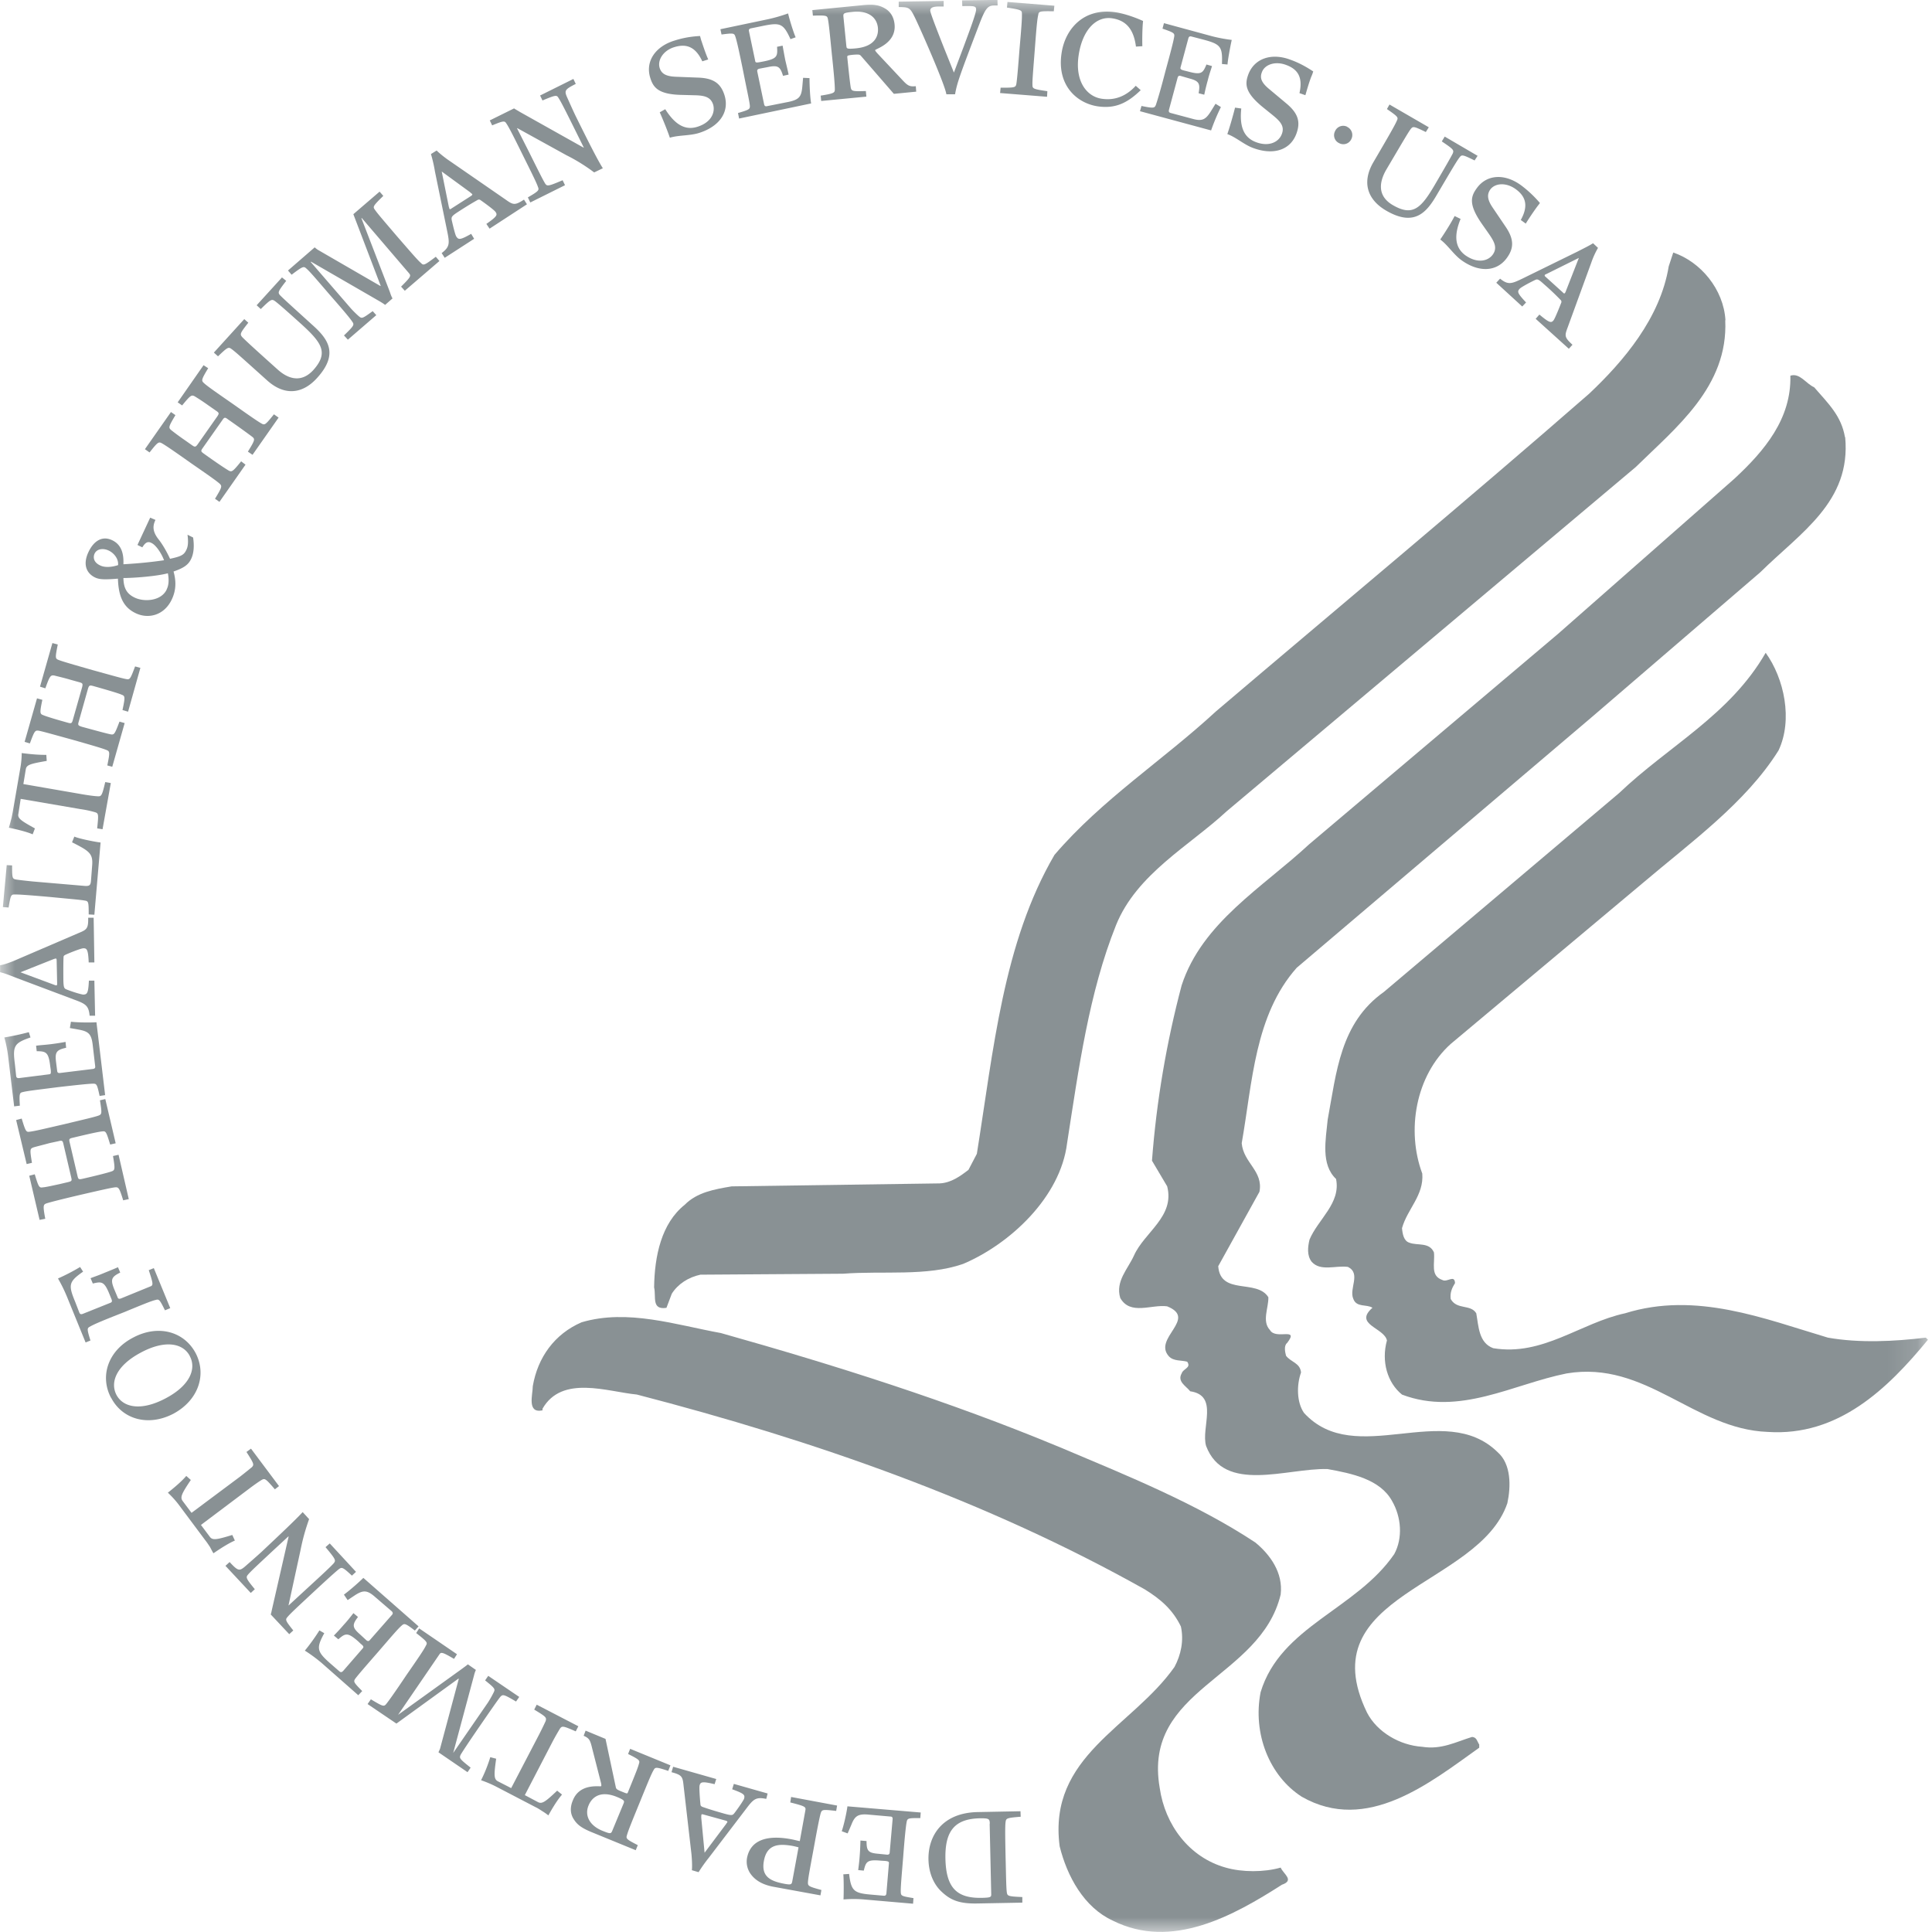 <svg xmlns="http://www.w3.org/2000/svg" width="65" height="65" fill="none"><g clip-path="url(#a)"><mask id="b" width="65" height="65" x="0" y="0" maskUnits="userSpaceOnUse" style="mask-type:luminance"><path fill="#fff" d="M64.868 0H0v65h64.868V0Z"/></mask><g fill="#899194" mask="url(#b)"><path d="M58.044 10.774c.105 2.236-1.669 3.62-3.011 4.939L41.267 27.297c-1.238 1.151-3.025 2.104-3.72 3.83-.912 2.28-1.253 4.812-1.646 7.334-.222 1.815-1.92 3.394-3.498 4.062-1.231.428-2.703.226-4.038.33l-4.8.032c-.403.087-.754.31-.963.64l-.18.476c-.512.076-.341-.372-.415-.689.014-1.057.247-2.156 1.03-2.779.414-.42.998-.521 1.579-.619l6.997-.1c.39-.018.703-.25.97-.456l.282-.539c.56-3.488.883-7.098 2.612-10.058 1.61-1.878 3.638-3.171 5.432-4.827 4.15-3.527 8.455-7.109 12.555-10.687 1.162-1.096 2.393-2.546 2.678-4.285l.153-.466c.922.313 1.694 1.235 1.756 2.278h-.007Z"/><path d="M62.079 14.709c.205 2.173-1.5 3.206-2.86 4.548l-5.612 4.824-9.981 8.479c-1.416 1.596-1.489 3.857-1.85 5.902.058.664.733.935.597 1.634L40.986 42.6c.076.995 1.294.418 1.687 1.044.01.361-.227.807.055 1.106.195.34.998-.119.578.43-.119.091-.07.314-.039.432.164.22.473.237.505.564-.15.417-.15.998.1 1.36 1.732 1.888 4.713-.45 6.518 1.324.455.4.445 1.152.323 1.715-.963 2.824-6.67 3.036-4.72 7.046.338.654 1.1 1.099 1.858 1.148.643.104 1.137-.167 1.67-.33.166 0 .18.163.246.253v.108c-1.652 1.175-3.777 2.904-5.971 1.649-1.092-.7-1.655-2.129-1.384-3.517.671-2.218 3.22-2.785 4.496-4.646.293-.539.24-1.248-.076-1.791-.403-.727-1.346-.922-2.174-1.071-1.373-.032-3.47.834-4.08-.776-.18-.612.443-1.697-.535-1.84-.135-.173-.448-.326-.285-.605.049-.16.33-.18.184-.39-.194-.055-.455-.01-.615-.18-.553-.609.98-1.266-.06-1.683-.524-.073-1.24.316-1.578-.282-.167-.563.254-.967.462-1.426.352-.79 1.381-1.31 1.117-2.33l-.511-.862c.153-2.021.493-3.993.998-5.899.688-2.114 2.726-3.293 4.291-4.747l8.371-7.077 5.93-5.217c1.03-.953 1.923-2.027 1.888-3.47.317-.105.526.27.8.389.49.563.915.966 1.037 1.68h.007Z"/><path d="M59.832 25.256c-1.102 1.757-2.95 3.082-4.587 4.473l-6.438 5.394c-1.186 1.068-1.495 2.918-.956 4.361.06.73-.504 1.193-.682 1.836.018.192.056.431.25.49.269.105.672-.03.825.328.038.375-.132.782.282.925.163.094.41-.195.427.104-.104.167-.173.323-.146.536.21.375.668.166.86.48.08.434.08.994.57 1.175 1.67.278 2.935-.852 4.44-1.175 2.387-.745 4.689.187 6.82.82 1.062.188 2.237.129 3.294 0l.073.07c-1.356 1.652-3.022 3.262-5.394 3.102-2.486-.094-4.09-2.414-6.76-1.968-1.802.358-3.607 1.446-5.54.713-.495-.4-.703-1.117-.508-1.823-.094-.431-1.13-.535-.487-1.099-.198-.128-.536 0-.644-.299-.153-.344.268-.849-.18-1.075-.404-.059-.922.164-1.221-.173-.164-.21-.132-.498-.073-.745.285-.685 1.06-1.224.893-2.041-.518-.49-.347-1.318-.281-2 .295-1.579.417-3.248 1.888-4.291l7.916-6.692c1.666-1.59 3.724-2.622 4.931-4.72.623.863.922 2.255.431 3.29l-.003.004ZM35.623 48.675c2.25.952 4.605 1.895 6.611 3.22.49.403.943 1.012.852 1.753-.688 2.845-4.65 3.147-4.069 6.503.178 1.249.995 2.34 2.22 2.682.552.16 1.293.16 1.85 0 .093.219.476.427.041.577-1.62 1.036-3.707 2.205-5.69 1.207-.97-.445-1.537-1.492-1.787-2.5-.4-3.044 2.43-4 3.864-6.035.215-.403.32-.883.215-1.36-.274-.566-.678-.918-1.22-1.252-5.332-2.99-11.13-5.008-17.083-6.552-.988-.094-2.518-.671-3.175.477v.055c-.533.112-.327-.532-.327-.814.166-.97.733-1.756 1.641-2.149 1.548-.459 3.186.09 4.688.362 3.854 1.085 7.693 2.299 11.373 3.829l-.004-.003Z"/><path d="M34.343 61.122c-.476.038-.494.052-.511.177-.02.15-.014.505 0 1.186.017.678.02 1.03.042 1.186.02.118.041.132.521.153v.188l-1.502.028c-.62.014-.911-.115-1.2-.383-.26-.233-.449-.615-.456-1.11-.01-.775.456-1.557 1.656-1.582l1.44-.028.007.185h.003Zm-1.043.24c0-.174-.031-.188-.324-.188-.848.017-1.189.414-1.168 1.367.024.97.379 1.328 1.224 1.31.285-.006.317-.023.317-.114l-.053-2.375h.004ZM30.963 61.168c-.414-.004-.435.007-.46.132-.027.146-.065.494-.117 1.186-.056.675-.087 1.019-.08 1.172.006.125.02.136.427.202l-.014.188-1.652-.143a4.11 4.11 0 0 0-.688 0c.01-.216.01-.72-.007-.845l.195-.014c.07.577.16.65.772.699l.396.035c.052.003.08-.018.087-.08l.084-1.002c.007-.059-.007-.076-.136-.09l-.125-.007c-.473-.045-.511.031-.584.334l-.188-.018c.017-.142.038-.285.052-.497.014-.177.02-.369.024-.497l.205.017c0 .324.05.4.39.428l.306.031c.049 0 .08-.017.083-.076l.098-1.117c.007-.062-.021-.09-.073-.09l-.744-.066c-.355-.032-.46.059-.57.34l-.126.293-.198-.073c.08-.237.167-.647.191-.838l2.466.208-.014.184v.004ZM28.128 60.926c-.448-.052-.473-.045-.514.07-.042.146-.112.497-.233 1.165-.125.675-.192 1.02-.199 1.172 0 .118.018.136.453.254l-.032.18-1.593-.291c-.327-.063-.563-.191-.72-.383a.713.713 0 0 1-.156-.591c.122-.609.692-.769 1.468-.626.114.02.24.056.306.066l.188-1.036c.024-.119-.018-.14-.508-.265l.028-.184 1.547.289-.031.184-.004-.004Zm-1.265 1.225a2.907 2.907 0 0 0-.206-.049c-.434-.073-.852-.073-.956.504-.101.543.236.689.71.776.201.035.218.014.24-.066l.215-1.165h-.003ZM25.774 60.521c-.348-.073-.431.017-.671.334l-1.249 1.638a5.35 5.35 0 0 0-.351.494l-.226-.066c.017-.136 0-.397-.014-.546l-.264-2.292c-.032-.31-.052-.365-.407-.46l.055-.183 1.45.413-.055.174c-.428-.104-.473-.07-.504.038-.025.087.024.616.031.668.01.025.028.038.049.052.108.039.32.112.74.23.272.076.29.059.352-.017.177-.233.31-.442.323-.48.038-.136 0-.174-.4-.32l.056-.181 1.137.323-.045.178-.007.003Zm-2.122.522c-.034-.01-.052 0-.052.01-.007.021-.007.073-.007.101l.112 1.179.727-.97c.013-.028.034-.042.041-.063 0-.017-.01-.028-.041-.042l-.78-.215ZM22.487 59.581c-.413-.136-.441-.132-.497-.028-.08.132-.209.456-.466 1.085-.26.637-.393.96-.431 1.106-.038.115-.014.14.365.334l-.07.17-1.512-.619c-.313-.132-.46-.243-.57-.42-.119-.178-.136-.397-.032-.64.24-.602.939-.442.953-.477.007-.017.007-.056-.01-.121l-.293-1.145c-.07-.292-.1-.344-.288-.428l.066-.173.67.278.349 1.638c.017.052.041.073.208.139.16.066.174.07.192.031.299-.733.344-.852.375-.97.039-.111.018-.14-.365-.33l.07-.174 1.356.556-.07.174v.014Zm-1.502 1.081c.024-.072.024-.1-.226-.205-.602-.247-.863.053-.956.282-.14.33.02.668.448.849.282.114.303.114.348.007l.386-.932ZM19.375 58.252c-.435-.191-.463-.191-.536-.094a8.609 8.609 0 0 0-.247.435l-.935 1.802.445.236c.136.07.25-.014.643-.386l.164.132c-.118.136-.261.341-.46.7-.069-.056-.138-.102-.215-.15-.07-.045-.143-.094-.219-.129l-1.35-.703a3.96 3.96 0 0 0-.48-.201 4.92 4.92 0 0 0 .31-.776l.198.052c-.076.54-.08.686.056.759l.449.23.939-1.802c.118-.23.184-.373.222-.456.032-.118.018-.14-.386-.383l.084-.166 1.401.726-.087.17.004.004ZM17.358 57.244c-.41-.243-.439-.243-.522-.16-.094.118-.296.41-.682.97-.386.56-.58.856-.657.984-.049.115-.038.136.337.432l-.104.153-.977-.668c.007-.028.038-.08.052-.122l.63-2.35-.011-.008-2.087 1.513-.97-.657.111-.16c.41.247.435.25.515.16.094-.118.303-.41.682-.977.386-.557.59-.852.653-.988.063-.104.05-.129-.326-.424l.1-.157 1.273.87-.1.156c-.4-.236-.439-.236-.498-.142l-1.384 2.024 2.16-1.555c.059-.045.121-.087.188-.143l.27.188a.96.96 0 0 0-.062.181l-.699 2.602v.006l1.165-1.69a3.47 3.47 0 0 0 .198-.351c.05-.104.042-.129-.292-.396l.105-.153 1.043.709-.111.16v-.007ZM13.96 54.86c-.327-.25-.355-.25-.445-.17-.119.1-.345.368-.79.883-.452.518-.681.782-.772.904-.066.1-.059.122.233.417l-.132.14-1.245-1.096c-.191-.16-.4-.31-.553-.404a6.85 6.85 0 0 0 .49-.681l.164.094c-.282.514-.247.622.216 1.029l.295.257c.045.035.073.032.122-.014l.657-.758c.038-.045.045-.073-.059-.153l-.087-.083c-.358-.317-.435-.278-.671-.073l-.15-.126c.101-.104.195-.201.338-.368.121-.129.243-.289.32-.386l.153.129c-.195.257-.202.35.062.58l.223.206c.041.03.076.038.115-.01l.74-.843c.042-.041.035-.083 0-.121l-.57-.49c-.268-.237-.403-.22-.657-.063l-.261.174-.125-.185c.201-.146.514-.424.654-.563l1.857 1.631-.126.143h.004ZM11.845 53.015c-.31-.288-.34-.295-.434-.23-.122.095-.386.335-.884.797-.497.463-.761.706-.855.821-.08.09-.07.122.195.452l-.136.125-.623-.664c.021-.052.032-.132.056-.23l.546-2.389-.007-.007-.504.466c-.498.466-.758.703-.856.821-.076.09-.073.125.23.49l-.136.126-.852-.912.14-.128c.277.299.326.31.507.16.18-.157.386-.337.563-.498.623-.587 1.148-1.081 1.388-1.342l.216.236c-.13.37-.212.661-.292 1.061l-.4 1.84h.006l.65-.598c.505-.463.759-.7.867-.82.073-.098.07-.123-.278-.54l.142-.125.883.956-.135.125.003.007ZM9.247 50.105c-.313-.365-.337-.372-.441-.316-.08.048-.209.135-.418.292l-1.627 1.224.302.403c.09.119.23.094.752-.066l.087.188c-.167.073-.386.198-.72.428-.049-.073-.084-.157-.126-.226-.048-.07-.097-.146-.15-.212l-.903-1.21a3.294 3.294 0 0 0-.355-.39c.32-.254.504-.428.619-.564l.153.136c-.306.456-.365.577-.278.703l.302.403 1.631-1.217c.202-.157.327-.261.397-.317.08-.087.08-.111-.18-.514l.152-.112.943 1.26-.146.114.006-.007ZM3.735 47.026c-.382-.72-.108-1.582.744-2.024.849-.452 1.715-.202 2.101.518.38.724.1 1.586-.744 2.042-.852.445-1.722.188-2.097-.536h-.004Zm2.65-1.405c-.215-.417-.807-.563-1.641-.118-.835.442-1.047 1.005-.824 1.43.222.413.81.556 1.644.117.839-.438 1.047-1.008.821-1.425v-.004ZM5.55 44.084c-.18-.365-.198-.382-.316-.348-.146.032-.473.17-1.102.428-.64.25-.964.386-1.1.466-.107.056-.11.077.011.47l-.163.066-.626-1.537a5.096 5.096 0 0 0-.303-.616 6.9 6.9 0 0 0 .744-.386l.101.156c-.483.338-.504.442-.268 1.012l.143.37c.02.048.056.062.118.037l.929-.372c.048-.024.07-.045.017-.16l-.049-.121c-.177-.439-.26-.439-.563-.366l-.076-.18c.135-.053.267-.094.462-.178.174-.07.351-.142.46-.191l.076.18c-.289.143-.334.227-.209.543l.118.282c.014.049.042.07.108.049l.988-.404c.111-.038.111-.08-.045-.55l.17-.069.553 1.346-.177.073ZM4.146 40.388c-.133-.434-.157-.452-.279-.441-.142.017-.49.097-1.154.25-.665.156-1.002.243-1.148.289-.111.041-.125.07-.042.518l-.191.038-.348-1.485.185-.049c.132.435.15.46.274.439.087-.004.348-.063.557-.108l.281-.066c.133-.032.143-.046.115-.16l-.264-1.13c-.024-.112-.049-.119-.174-.087l-.289.062c-.201.056-.459.118-.546.146-.118.045-.121.07-.048.518l-.178.042-.354-1.481.187-.05c.132.436.15.46.268.442.157-.017.5-.1 1.165-.253.664-.16 1.005-.237 1.151-.289.115-.045.119-.07.049-.515l.18-.041.349 1.488-.185.042c-.132-.435-.146-.456-.264-.442-.129.01-.48.09-.988.212-.125.028-.139.042-.111.157l.264 1.13c.025.111.042.125.174.094.501-.115.852-.205.97-.247.115-.042.126-.07.05-.518l.187-.042.344 1.492-.18.038-.007.007ZM3.353 36.879c-.087-.403-.101-.42-.223-.42-.153.003-.504.04-1.179.117-.678.087-1.03.126-1.175.164-.119.024-.133.045-.108.459l-.192.024-.198-1.648a4.24 4.24 0 0 0-.132-.671 8.89 8.89 0 0 0 .824-.178l.056.178c-.553.19-.605.285-.525.9l.042.397c.006.052.038.076.1.07l.999-.126c.066-.007.076-.017.066-.15l-.018-.121c-.055-.477-.139-.504-.455-.508l-.021-.184c.142-.021.278-.025.497-.052.174-.021.376-.053.494-.077l.02.198c-.316.07-.382.14-.34.473l.038.303c.007.056.028.076.09.073l1.11-.136c.06-.007.087-.034.08-.087l-.087-.747c-.045-.352-.15-.428-.452-.487l-.313-.056.035-.212c.243.028.66.031.859.017l.292 2.452-.184.028v.007ZM3.015 34.172c-.031-.34-.135-.4-.518-.54l-1.92-.722c-.323-.126-.41-.16-.574-.202v-.233c.13-.018.373-.108.515-.17l2.122-.912c.281-.115.334-.15.327-.518h.184l.024 1.506h-.191c-.017-.445-.066-.477-.177-.477-.09 0-.578.199-.626.23-.025.014-.039.028-.042.056-.007.107-.01.334-.007.779.007.278.028.288.122.326.27.105.51.167.55.167.131-.007.166-.048.187-.469h.184l.025 1.179h-.188.003Zm-1.11-1.871c0-.038-.013-.052-.024-.052-.024 0-.07.017-.1.028l-1.092.434 1.133.421c.032.014.06.021.077.021.014 0 .024-.024.024-.052l-.017-.8ZM2.984 30.765c0-.42-.007-.448-.132-.466-.143-.028-.498-.055-1.176-.122-.678-.059-1.03-.086-1.186-.083-.118 0-.132.024-.201.438l-.192-.014.129-1.412.18.01c0 .425.008.45.133.474.097.017.355.045.563.066l1.753.15c.157.01.192-.028.205-.16l.039-.505c.038-.424-.084-.504-.675-.803l.077-.192c.149.067.667.174.883.199l-.209 2.43-.188-.01h-.003ZM3.27 27.86c.051-.476.044-.497-.077-.535a3.591 3.591 0 0 0-.49-.104l-2.007-.344-.077.5c-.035.153.083.233.556.494l-.076.199c-.163-.07-.407-.14-.8-.223.024-.084.049-.167.07-.254.024-.08.038-.167.055-.247l.258-1.495c.034-.185.048-.359.048-.515.397.052.654.063.828.06l.014.204c-.54.094-.675.129-.703.275l-.083.504 2.007.348c.25.042.41.06.497.063.118.007.143-.014.25-.477l.188.032-.278 1.554-.177-.028-.004-.01ZM3.61 25.753c.09-.442.087-.474-.024-.519-.143-.059-.48-.156-1.138-.344-.657-.18-.998-.278-1.144-.306-.125-.017-.142 0-.299.428l-.177-.053.417-1.464.18.05c-.093.44-.083.472.025.514.087.038.338.115.543.174l.281.08c.119.034.143.027.174-.084l.317-1.116c.024-.111.02-.129-.108-.164l-.289-.08c-.194-.059-.452-.118-.542-.142-.122-.018-.15.007-.3.431l-.18-.056.417-1.467.181.048c-.09.45-.087.473.024.519.143.055.484.153 1.138.34.657.181.994.279 1.147.306.119.018.132 0 .292-.427l.178.048-.414 1.475-.188-.056c.094-.438.087-.473-.024-.514-.115-.052-.463-.153-.957-.293-.125-.034-.142-.02-.177.08l-.316 1.124c-.032.108-.021.125.11.167.495.135.842.23.968.254.118.02.135-.007.295-.428l.174.049-.417 1.47-.178-.048.01.004ZM6.497 18.084c.041.278.027.532-.07.727-.094.198-.257.302-.588.417.084.299.098.609-.059.939-.26.55-.803.664-1.217.462-.386-.184-.577-.521-.595-1.161-.47.038-.63.028-.775-.042-.261-.128-.425-.41-.216-.855.18-.38.47-.557.803-.393.324.156.386.483.372.806.477-.027.922-.07 1.367-.135-.097-.258-.285-.522-.428-.584-.114-.06-.201-.018-.302.15l-.164-.08.428-.919.178.076c-.105.213-.094.404.107.658.101.125.25.362.383.65.365-.08.466-.125.546-.295.066-.126.07-.293.042-.515l.188.094Zm-2.525.932c.024-.23-.157-.421-.317-.494-.153-.073-.382-.08-.473.104-.059.136-.024.3.188.397.115.059.323.08.602-.01v.003Zm1.634.814c.073-.136.084-.327.042-.543-.372.1-1.144.16-1.496.16.007.323.101.529.383.66.313.15.89.12 1.075-.277h-.004ZM7.24 16.77c.234-.386.237-.414.147-.5-.111-.098-.4-.3-.964-.69-.553-.392-.848-.594-.973-.664-.112-.062-.14-.048-.418.306l-.156-.11.876-1.25.15.105c-.233.39-.237.42-.146.5.076.063.285.22.462.341l.233.164c.101.073.129.073.195-.017l.668-.95c.062-.097.062-.115-.052-.191l-.244-.17a7.618 7.618 0 0 0-.473-.314c-.104-.048-.132-.038-.417.31l-.15-.104.87-1.249.156.101c-.233.386-.233.417-.146.497.111.105.397.303.964.696.556.393.845.595.977.668.108.062.132.045.417-.31l.157.111-.877 1.252-.156-.107c.236-.383.243-.418.153-.494-.101-.077-.393-.292-.821-.591-.1-.077-.125-.074-.188.02l-.668.95c-.066.094-.059.111.05.188.42.302.72.5.827.563.104.056.136.042.42-.31l.147.112-.877 1.252-.153-.108.01-.007ZM7.192 11.866l1.026-1.13.136.121c-.279.355-.286.383-.209.48.104.108.362.348 1.193 1.092.26.237.737.525 1.2.025.518-.578.299-.908-.372-1.524-.536-.483-.8-.716-.925-.807-.098-.062-.126-.062-.467.275l-.139-.128.852-.936.143.115c-.278.358-.289.39-.209.483.105.108.366.345 1.075.988.515.459.929.963.174 1.794-.46.515-1.068.637-1.683.084-.818-.734-1.075-.97-1.2-1.057-.101-.073-.125-.066-.452.247l-.14-.126-.003.004ZM11.57 11.288c.348-.334.352-.361.286-.459-.084-.128-.31-.396-.758-.907-.449-.522-.675-.79-.79-.887-.09-.084-.118-.08-.497.208l-.122-.142.9-.78c.022.025.063.056.105.084l2.104 1.217.01-.006-.92-2.41.883-.759.125.143c-.341.334-.359.365-.286.462.084.126.314.39.759.912.448.514.678.786.796.886.084.087.111.08.497-.212l.122.143-1.165 1.001-.125-.139c.33-.327.337-.361.271-.445L12.17 7.334l-.01.01.956 2.477c.024.073.049.15.09.219l-.25.219c-.035-.031-.098-.07-.16-.108l-2.33-1.346-.014.007 1.339 1.548c.094.108.236.243.288.285.098.08.115.073.46-.177l.121.135-.956.825-.129-.14h-.003ZM14.86 8.514c.275-.208.268-.33.188-.723l-.414-2.017a4.764 4.764 0 0 0-.135-.591l.191-.119c.101.101.3.258.425.341l1.898 1.311c.25.178.306.202.616 0l.1.157-1.258.82-.108-.16c.365-.253.376-.305.31-.4-.042-.072-.477-.382-.526-.413a.107.107 0 0 0-.066 0c-.097.056-.292.163-.667.407-.233.15-.23.18-.216.281.066.286.125.515.156.553.074.112.133.112.498-.093l.1.166-.99.64-.101-.156v-.004Zm.999-1.93c.031-.024.038-.041.027-.052-.01-.017-.055-.045-.072-.066l-.953-.696.24 1.19c.013.031.013.052.024.07.007.017.038.006.052-.008l.678-.434.004-.004ZM17.758 6.642c.372-.216.386-.244.34-.355-.048-.143-.205-.456-.51-1.071-.3-.609-.46-.925-.547-1.054-.062-.104-.094-.104-.483.056l-.08-.167.817-.404c.045.032.118.07.202.122l2.135 1.197h.01l-.305-.616c-.303-.609-.46-.925-.546-1.054-.06-.104-.09-.104-.54.084l-.08-.167 1.12-.557.08.167c-.368.185-.39.226-.292.449.094.208.205.462.31.675.379.765.702 1.412.893 1.714l-.292.14a5.994 5.994 0 0 0-.932-.578l-1.652-.911-.01.007.403.796c.303.609.46.925.54 1.057.069.101.097.101.59-.108l.08.167-1.168.581-.08-.167-.003-.003ZM22.383 3.677c.292.459.626.73 1.075.59.466-.142.612-.482.535-.747-.087-.278-.327-.31-.66-.316l-.362-.01c-.828-.011-.995-.251-1.096-.582-.167-.546.17-1.05.821-1.248.324-.104.612-.14.856-.153.014.049.031.125.055.188.066.198.133.4.22.601l-.199.063c-.23-.497-.542-.602-.946-.476-.361.11-.567.427-.49.695.059.188.195.285.539.3l.775.03c.501.021.745.195.87.595.174.567-.18 1.057-.87 1.27-.31.093-.667.066-.97.156-.07-.212-.222-.591-.34-.855l.187-.105v.004ZM24.825 3.804c.393-.115.406-.132.403-.247-.014-.157-.094-.497-.226-1.169-.136-.667-.212-1.012-.261-1.154-.038-.119-.063-.126-.466-.073l-.038-.178 1.62-.34a5.35 5.35 0 0 0 .658-.192c.045.209.198.689.254.804l-.174.062c-.244-.532-.341-.567-.946-.442l-.39.08c-.052.014-.076.042-.059.105l.205.977c.007.063.025.077.146.056l.133-.025c.469-.094.48-.174.459-.494l.187-.038c.025.14.05.282.09.487.042.177.088.365.112.487l-.188.042c-.094-.306-.163-.369-.508-.296l-.295.056c-.052.017-.073.038-.063.097l.23 1.1c.014.058.042.076.1.062l.735-.146c.354-.077.417-.188.448-.49l.028-.317.216.01c0 .247.02.668.055.852l-2.424.508-.038-.188-.003.004ZM27.617 3.217c.442-.073.47-.094.47-.215 0-.146-.028-.505-.101-1.183-.066-.678-.101-1.026-.132-1.179-.025-.118-.05-.128-.505-.114L27.33.34l1.7-.167c.348-.034.536-.007.727.101.188.101.313.282.34.546.063.64-.653.828-.653.866 0 .024.02.045.073.108l.817.87c.202.219.258.257.477.236l.014.184-.752.073-1.116-1.287c-.042-.038-.07-.041-.264-.027-.174.02-.188.027-.188.073.08.79.1.914.118 1.033.028.118.056.128.508.114l.017.188-1.52.146-.017-.184.007.003Zm.86-1.662c.006.08.02.1.309.073.681-.063.775-.449.75-.696-.037-.361-.34-.58-.827-.535-.323.031-.34.049-.334.156l.101 1.005v-.003ZM30.24.055l1.509-.024v.188h-.205c-.206.007-.247.07-.247.139.007.094.23.664.462 1.252l.334.831.337-.894c.188-.508.41-1.099.41-1.224s-.069-.125-.465-.118l-.007-.192 1.19-.017.006.188h-.129c-.198.007-.281.09-.483.619-.678 1.777-.751 1.982-.82 2.368h-.293c-.041-.306-.817-2.076-1.043-2.549-.181-.379-.209-.379-.56-.386v-.18h.003ZM33.665 2.95c.477.003.504-.007.529-.126.024-.15.055-.5.107-1.179.06-.681.087-1.03.08-1.186 0-.114-.03-.132-.504-.205l.018-.188 1.578.126-.02.187c-.473-.007-.505 0-.522.119-.038.153-.066.5-.118 1.186-.052.678-.084 1.029-.077 1.175 0 .125.028.14.501.209l-.01.188-1.58-.126.018-.187v.006ZM38.38 3.032c-.451.435-.858.637-1.467.543-.699-.115-1.373-.72-1.193-1.816.13-.803.759-1.516 1.84-1.342.282.045.647.174.897.289-.027.24-.03.647-.024.848l-.215.014c-.07-.539-.293-.87-.787-.95-.545-.09-1.005.38-1.137 1.214-.142.884.254 1.409.765 1.489.466.073.849-.104 1.152-.435l.173.153-.003-.007ZM38.416 3.568c.403.08.428.07.473-.041.048-.143.153-.48.323-1.141.181-.66.268-.998.292-1.148.018-.118 0-.139-.393-.274l.049-.185 1.6.435c.247.066.504.108.681.129-.048.208-.139.706-.142.827l-.188-.017c.024-.588-.045-.668-.64-.824l-.386-.101c-.056-.014-.087.003-.104.063l-.261.97c-.014.049-.01.08.115.111l.125.031c.459.126.508.06.63-.233l.187.053c-.042.142-.09.267-.142.476a7.358 7.358 0 0 0-.119.487l-.19-.049c.058-.32.023-.41-.31-.497l-.3-.087c-.045-.01-.08 0-.097.063L39.327 3.7c-.01.055 0 .083.056.1l.73.195c.34.098.452.018.615-.233l.167-.271.181.111a6.985 6.985 0 0 0-.33.786l-2.393-.647.052-.18.01.006ZM41.761 3.652c-.055.542.042.956.487 1.127.452.174.78-.007.877-.268.108-.275-.07-.445-.327-.654l-.285-.23c-.644-.518-.633-.803-.512-1.13.206-.535.783-.727 1.416-.487.316.112.57.265.765.393a1.372 1.372 0 0 1-.07.188c-.076.202-.132.4-.194.612l-.199-.07c.122-.538-.059-.806-.452-.949-.361-.135-.72-.017-.814.25-.07.185-.02.341.244.56l.595.498c.382.323.47.612.323 1.008-.209.564-.79.727-1.46.477-.303-.111-.571-.362-.863-.466.076-.216.188-.605.26-.89l.213.03h-.004ZM45.323 4.268a.304.304 0 0 1 .142.41.295.295 0 0 1-.407.14.294.294 0 0 1-.142-.404.298.298 0 0 1 .407-.15v.004ZM46.749 3.517l1.321.765-.1.16c-.408-.198-.428-.198-.508-.101-.09.122-.265.424-.832 1.384-.17.303-.361.831.23 1.176.664.386.946.114 1.408-.675.365-.623.54-.929.609-1.064.042-.112.031-.136-.369-.404l.098-.163 1.106.647-.101.156c-.404-.198-.431-.201-.505-.104-.097.125-.27.42-.758 1.248-.344.595-.754 1.103-1.714.543-.598-.348-.842-.918-.428-1.628.556-.95.73-1.255.79-1.398.055-.111.034-.135-.334-.39l.09-.16-.003.008ZM49.138 7.37c-.205.504-.216.935.156 1.214.397.285.762.208.925-.014.174-.237.049-.449-.142-.724l-.205-.292c-.48-.682-.39-.946-.181-1.231.337-.46.942-.49 1.492-.083.264.198.473.41.626.59-.032.046-.084.109-.118.157a9.525 9.525 0 0 0-.359.536l-.167-.122c.268-.483.164-.796-.174-1.04-.313-.226-.685-.208-.852.014-.11.16-.11.33.08.609l.435.643c.282.414.289.717.038 1.057-.347.473-.956.484-1.533.063-.265-.198-.449-.5-.703-.689.129-.19.348-.528.483-.79l.202.098-.003.004ZM50.47 9.376c.268.216.382.174.744 0l1.843-.904c.313-.16.393-.198.54-.288l.166.156a2.841 2.841 0 0 0-.226.497l-.793 2.174c-.108.289-.114.334.16.588l-.122.135-1.116-1.008.125-.143c.341.285.397.285.473.198.056-.066.247-.556.268-.612 0-.03 0-.048-.02-.07a8.521 8.521 0 0 0-.564-.535c-.205-.188-.23-.18-.32-.135-.264.128-.47.25-.5.285-.091.1-.074.153.215.462l-.129.136-.873-.8.129-.139v.003Zm2.118.473c.028.028.045.025.055.018.021-.018.039-.07.046-.09l.43-1.1-1.08.536c-.032.014-.056.024-.067.038-.007.018 0 .042.021.056l.595.539v.003Z"/></g></g><defs><clipPath id="a"><path fill="#fff" d="M0 0h65v65H0z"/></clipPath></defs></svg>